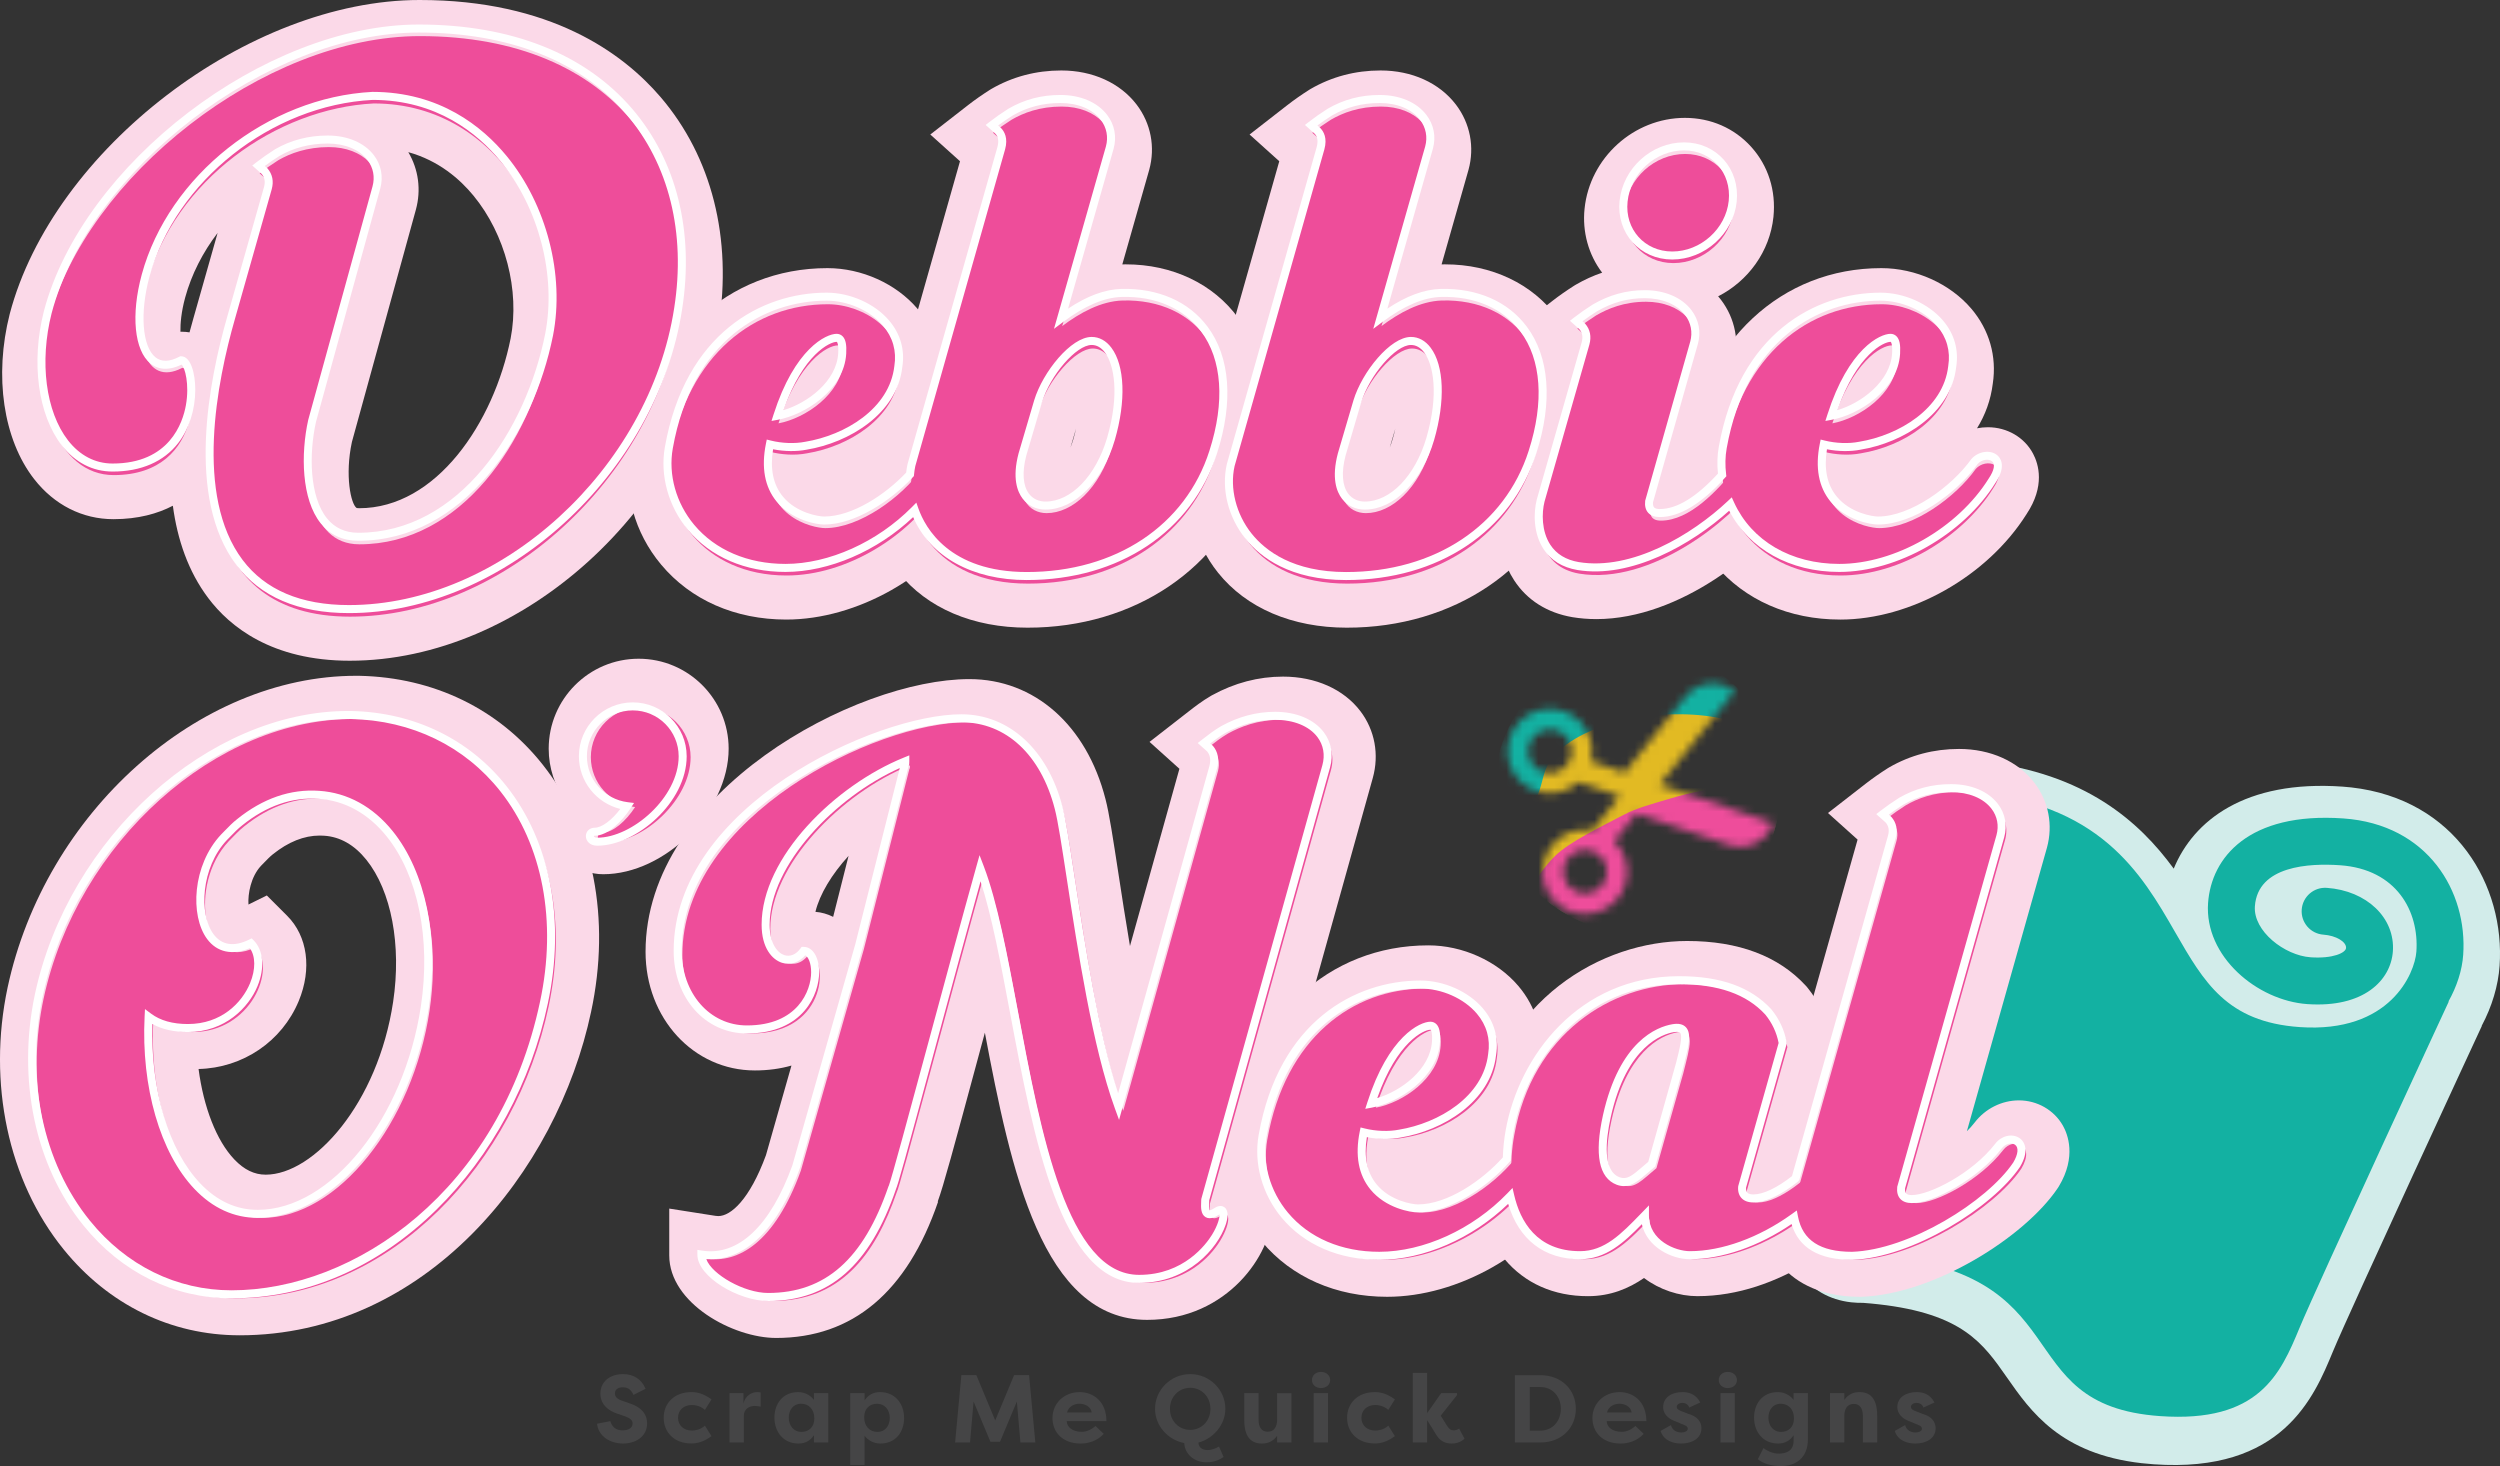 <?xml version="1.0" encoding="UTF-8"?> <svg xmlns="http://www.w3.org/2000/svg" xmlns:xlink="http://www.w3.org/1999/xlink" id="Layer_1" viewBox="0 0 311.807 182.85"><rect x="0" y="0" width="311.807" height="182.85" fill="#333333" stroke="none"/><defs><style>.cls-1,.cls-2{fill:none;}.cls-3{clip-path:url(#clippath);}.cls-4{mask:url(#mask);}.cls-5{fill:#ee4d9a;}.cls-6{fill:#fbd9e8;}.cls-7{fill:#fff;}.cls-8{fill:#d2ecea;}.cls-9{fill:#13b1a2;}.cls-10{fill:#454546;}.cls-2{stroke:#fff;stroke-miterlimit:10;}.cls-11{fill:#e2ba23;}.cls-11,.cls-12{fill-rule:evenodd;}.cls-12{fill:#ee4d9b;}</style><mask id="mask" x="186.377" y="80.709" width="40.671" height="47.359" maskUnits="userSpaceOnUse"><path class="cls-7" d="m216.357,86.215c-1.852-1.487-4.596-1.222-6.084.63l-7.649,9.525-4.206-1.429c.647-2.625-.811-5.353-3.418-6.238-2.753-.935-5.742.538-6.678,3.291-.935,2.753.538,5.743,3.291,6.678,1.889.642,3.89.149,5.262-1.113l5.151,1.75-3.406,4.241c-1.834-.328-3.787.33-5.037,1.886-1.821,2.268-1.458,5.581.808,7.401,2.267,1.821,5.581,1.458,7.401-.808,1.724-2.147,1.49-5.231-.465-7.098l2.781-3.464,11.565,3.929c2.249.764,4.707-.486,5.471-2.735l-14.138-4.802,9.35-11.643Zm-22.273,10.1c-1.447.421-2.962-.41-3.383-1.857-.421-1.447.41-2.962,1.857-3.383,1.447-.422,2.962.41,3.383,1.857.421,1.447-.41,2.962-1.857,3.383Zm4.374,15.023c-1.447.421-2.962-.41-3.383-1.857s.41-2.962,1.857-3.383c1.447-.422,2.962.41,3.383,1.857s-.41,2.962-1.857,3.383Z"></path></mask><clipPath id="clippath"><circle class="cls-1" cx="204.204" cy="98.535" r="17.824" transform="translate(13.279 220.831) rotate(-58.4)"></circle></clipPath></defs><g><path class="cls-8" d="m267.132,182.495c-10.159-1.15-13.861-6.454-16.836-10.716-2.967-4.249-5.528-7.919-15.979-9.102-.624-.071-1.276-.132-1.951-.182-.371.009-.884,0-1.48-.067h0c-2.735-.31-4.982-1.607-6.325-3.652-1.003-1.528-1.947-4.178-.743-8.125.505-1.674,8.094-30.661,13.071-49.735l1.049-4.021,1.219.087c1.558-1.495,3.706-2.339,5.992-2.178.736.052,1.449.117,2.147.196,12.761,1.444,19.515,7.449,23.818,13.341,2.446-5.966,8.854-11.089,21.065-10.23.364.025.721.058,1.074.098,13.072,1.48,19.203,12.32,18.503,22.264-.173,2.478-.944,5.053-2.235,7.481l.019.012c-.165.356-16.533,35.667-18.565,40.585-2.349,5.688-6.281,15.21-22.35,14.079-.515-.036-1.008-.082-1.489-.136Z"></path><path class="cls-8" d="m232.438,157.487c27.144,1.909,17.07,18.788,36.535,20.156,12.318.866,15.001-5.248,17.378-11.001,2.097-5.072,18.65-40.778,18.65-40.778,0,0-.045.056-.112.133,1.112-1.961,1.746-4.006,1.877-5.874.555-7.898-4.398-16.283-14.94-17.024-11.839-.833-16.482,4.903-16.88,10.549-.47,6.683,6.145,12.169,12.373,12.607,7.022.494,10.421-2.952,10.677-6.584.293-4.161-3.253-7.564-8.246-7.915-1.612-.113-3.011,1.1-3.125,2.714s1.103,3.012,2.714,3.125c1.556.109,2.872.886,2.817,1.665-.042.596-1.641,1.352-4.427,1.156-3.241-.228-7.161-3.265-6.944-6.357.357-5.08,6.813-5.389,10.63-5.121,7.06.496,9.864,5.767,9.512,10.774-.19,2.695-3.273,10.204-14.569,9.409-9.071-.638-11.919-5.583-15.522-11.842-4.183-7.269-9.389-16.317-26.04-17.488-1.498-.105-2.763.95-3.035,2.389l-.035-.002s-12.435,47.656-13.126,49.931c-1.793,5.88,3.838,5.378,3.838,5.378Z"></path></g><path class="cls-9" d="m232.888,156.466c27.144,1.909,17.07,18.788,36.535,20.156,12.318.866,15.001-5.248,17.378-11.001,2.097-5.072,18.65-40.778,18.65-40.778,0,0-.045.056-.112.133,1.112-1.961,1.746-4.006,1.877-5.874.555-7.898-4.398-16.283-14.94-17.024-11.839-.833-16.482,4.903-16.88,10.549-.47,6.683,6.145,12.169,12.373,12.607,7.022.494,10.421-2.952,10.677-6.584.293-4.161-3.253-7.564-8.246-7.915-1.612-.113-3.011,1.1-3.125,2.714s1.103,3.012,2.714,3.125c1.556.109,2.872.886,2.817,1.665-.042.596-1.641,1.352-4.427,1.156-3.241-.228-7.161-3.265-6.944-6.357.357-5.08,6.813-5.389,10.63-5.121,7.06.496,9.864,5.767,9.512,10.774-.19,2.695-3.273,10.204-14.569,9.409-9.071-.638-11.919-5.583-15.522-11.842-4.183-7.269-9.389-16.317-26.04-17.488-1.498-.105-2.763.95-3.035,2.389l-.035-.002s-12.435,47.656-13.126,49.931c-1.793,5.88,3.838,5.378,3.838,5.378Z"></path><g class="cls-4"><g class="cls-3"><circle class="cls-9" cx="204.204" cy="98.535" r="17.824" transform="translate(13.279 220.831) rotate(-58.4)"></circle><path class="cls-11" d="m215.943,89.943c1.574.976,1.32,2.585-.085,2.997,5.225,2.241,11.156,4.85,11.191,9.987.008,1.221-.322,2.604-1.543,3.73-2.659,2.451-6.011,3.526-9.364,3.61-1.786.045-3.992-.229-5.537.596-6.234,3.33-10.65,14.012-19.746,5.341-4.19-3.994-6.207-8.929-1.974-13.77.955-1.071,1.91-2.143,2.864-3.214.755-1.577.592-3.346,2.19-5.083,4.41-4.791,15.585-6.147,22.004-4.195Z"></path><path class="cls-12" d="m190.079,121.015c-.639-2.088-1.352-4.213-1.2-5.947.136-1.546.921-2.82,1.765-4.024,1.016-1.449,1.977-2.988,3.303-4.282,1.894-1.849,6.043-3.798,8.651-5.178,1.479-.783,3.47-1.315,5.381-1.889,6.542-1.967,9.306-1.766,13.499.69,1.527.895,3.153,1.632,4.128,3.473.775,1.464,1.048,3.498,1.041,4.808-.029,5.625-3.132,9.431-8.632,12.328-2.444,1.287-5.448,1.848-8.312,3.007-1.121.71-2.242,1.42-3.362,2.13-1.957,1.075-5.938,2.055-7.757,1.925-4.433-.318-6.111-3.152-8.505-7.041Z"></path></g></g><g><path class="cls-10" d="m76.117,177.249c.216.744.744,1.151,1.523,1.151.66,0,1.259-.24,1.259-.863,0-.324-.18-.624-.972-.9l-.911-.312c-1.859-.636-2.135-1.799-2.135-2.495,0-1.511,1.188-2.447,2.831-2.447,1.295,0,2.303.624,2.807,1.835l-1.511.756c-.36-.852-.947-.948-1.295-.948-.576,0-1.02.228-1.02.78,0,.216.06.611.9.899l.887.312c1.883.588,2.219,1.715,2.231,2.483,0,1.763-1.535,2.542-3.01,2.542-1.607,0-3.07-.912-3.238-2.471l1.655-.324Z"></path><path class="cls-10" d="m86.22,173.626c.636,0,1.463.132,2.519.912l-.816,1.307c-.6-.54-1.307-.611-1.619-.611-1.043,0-1.739.66-1.739,1.595s.695,1.595,1.739,1.595c.312,0,1.02-.072,1.619-.611l.816,1.307c-1.056.779-1.883.912-2.519.912-2.111,0-3.442-1.379-3.442-3.203s1.331-3.202,3.442-3.202Z"></path><path class="cls-10" d="m92.725,175.102c.204-1.115,1.151-1.475,1.691-1.475.204,0,.264.012.456.048v1.763c-.252-.06-.576-.084-.755-.084-.672,0-1.343.396-1.343,1.211v3.346h-1.787v-6.153h1.739v1.343Z"></path><path class="cls-10" d="m103.306,173.758v6.153h-1.787v-.899c-.443.636-1.031,1.031-1.931,1.031-1.871,0-2.999-1.439-2.999-3.238,0-1.727,1.043-3.178,2.962-3.178.828,0,1.547.408,1.967.972v-.84h1.787Zm-3.346,4.833c.875,0,1.607-.563,1.607-1.679,0-1.139-.684-1.835-1.655-1.835-.983,0-1.535.792-1.535,1.739,0,.983.6,1.775,1.583,1.775Z"></path><path class="cls-10" d="m106.045,182.718v-8.959h1.787v.9c.444-.636,1.031-1.032,1.931-1.032,1.871,0,2.999,1.439,2.999,3.238,0,1.727-1.043,3.178-2.962,3.178-.828,0-1.547-.408-1.967-.971v3.646h-1.787Zm3.346-7.64c-.875,0-1.607.564-1.607,1.679,0,1.14.684,1.835,1.655,1.835.983,0,1.535-.792,1.535-1.739,0-.984-.6-1.775-1.583-1.775Z"></path><path class="cls-10" d="m123.527,179.815l-2.099-5.014-.444,5.109h-1.859l.78-8.396h1.871l2.351,5.649,2.351-5.649h1.871l.779,8.396h-1.859l-.444-5.109-2.099,5.014h-1.199Z"></path><path class="cls-10" d="m137.662,178.832c-.875.959-2.039,1.211-2.867,1.211-2.279,0-3.526-1.427-3.526-3.178,0-1.811,1.415-3.238,3.394-3.238,1.703,0,3.334,1.175,3.334,3.622h-4.954c.036.768.744,1.332,1.883,1.332.635,0,1.271-.324,1.703-.732l1.032.983Zm-4.582-2.663h3.083c-.12-.792-.924-1.091-1.523-1.091-.576,0-1.343.264-1.559,1.091Z"></path><path class="cls-10" d="m152.612,181.722c-.443.3-1.139.66-2.111.66-1.631,0-2.746-1.091-2.794-2.399-2.027-.384-3.646-2.146-3.646-4.27,0-2.387,1.979-4.33,4.39-4.33s4.378,1.943,4.378,4.33c0,2.003-1.511,3.718-3.358,4.21.024.635.504.935,1.175.935.36,0,.983-.18,1.391-.443l.576,1.307Zm-4.162-3.382c1.379,0,2.519-1.091,2.519-2.626s-1.139-2.626-2.519-2.626c-1.391,0-2.53,1.091-2.53,2.626s1.139,2.626,2.53,2.626Z"></path><path class="cls-10" d="m161.074,179.911h-1.787v-.839c-.516.719-1.164.971-1.907.971-1.727,0-2.195-1.379-2.195-2.938v-3.346h1.787v3.311c0,.852.312,1.499,1.14,1.499s1.175-.66,1.175-1.511v-3.298h1.787v6.153Z"></path><path class="cls-10" d="m164.761,171.108c.636,0,1.139.42,1.139,1.02,0,.587-.503.996-1.139.996-.648,0-1.127-.408-1.127-.996,0-.6.479-1.02,1.127-1.02Zm-.912,8.803v-6.153h1.787v6.153h-1.787Z"></path><path class="cls-10" d="m171.455,173.626c.636,0,1.463.132,2.519.912l-.816,1.307c-.6-.54-1.307-.611-1.619-.611-1.043,0-1.739.66-1.739,1.595s.695,1.595,1.739,1.595c.312,0,1.02-.072,1.619-.611l.816,1.307c-1.056.779-1.883.912-2.519.912-2.111,0-3.442-1.379-3.442-3.203s1.331-3.202,3.442-3.202Z"></path><path class="cls-10" d="m179.747,173.758h1.979v.24l-2.039,2.566.803,1.283c.276.42.492.552.84.552.132,0,.443-.06.66-.216l.671,1.259c-.552.492-1.127.6-1.607.6-.696,0-1.332-.228-1.823-.936l-1.235-1.991v2.794h-1.787v-8.671h1.787v5.013l1.751-2.495Z"></path><path class="cls-10" d="m192.082,179.911h-3.142v-8.396h3.142c2.747,0,4.461,1.883,4.461,4.198s-1.715,4.198-4.461,4.198Zm0-6.92h-1.283v5.445h1.283c1.595,0,2.591-1.224,2.591-2.723s-.996-2.723-2.591-2.723Z"></path><path class="cls-10" d="m205.005,178.832c-.875.959-2.039,1.211-2.867,1.211-2.279,0-3.526-1.427-3.526-3.178,0-1.811,1.415-3.238,3.394-3.238,1.703,0,3.334,1.175,3.334,3.622h-4.954c.036.768.744,1.332,1.883,1.332.635,0,1.271-.324,1.703-.732l1.032.983Zm-4.582-2.663h3.083c-.12-.792-.924-1.091-1.523-1.091-.576,0-1.343.264-1.559,1.091Z"></path><path class="cls-10" d="m208.404,177.74c.18.708.804.924,1.295.924.396,0,.804-.156.804-.468,0-.204-.12-.348-.456-.468l-1.079-.456c-1.463-.516-1.535-1.487-1.535-1.763,0-1.235,1.091-1.883,2.411-1.883.708,0,1.643.192,2.219,1.295l-1.379.636c-.156-.492-.6-.588-.875-.588-.336,0-.684.192-.684.504,0,.264.264.408.576.528l.923.36c1.451.419,1.583,1.367,1.583,1.775,0,1.259-1.164,1.907-2.519,1.907-.911,0-2.159-.288-2.578-1.571l1.295-.731Z"></path><path class="cls-10" d="m215.496,171.108c.636,0,1.139.42,1.139,1.02,0,.587-.503.996-1.139.996-.648,0-1.127-.408-1.127-.996,0-.6.479-1.02,1.127-1.02Zm-.912,8.803v-6.153h1.787v6.153h-1.787Z"></path><path class="cls-10" d="m225.489,179.479c0,2.422-1.583,3.37-3.334,3.37-1.367,0-2.291-.348-2.915-.852l.708-1.391c.36.312,1.164.695,1.847.695.923,0,1.907-.276,1.907-1.619v-.671c-.443.636-1.031,1.031-1.931,1.031-1.871,0-2.999-1.439-2.999-3.238,0-1.727,1.043-3.178,2.962-3.178.828,0,1.547.408,1.967.972v-.84h1.787v5.721Zm-3.346-.888c.875,0,1.607-.563,1.607-1.679,0-1.139-.684-1.835-1.655-1.835-.983,0-1.535.792-1.535,1.739,0,.983.6,1.775,1.583,1.775Z"></path><path class="cls-10" d="m228.241,173.758h1.787v.84c.516-.72,1.163-.972,1.907-.972,1.727,0,2.195,1.379,2.195,2.938v3.346h-1.787v-3.31c0-.852-.312-1.5-1.139-1.5s-1.175.66-1.175,1.511v3.298h-1.787v-6.153Z"></path><path class="cls-10" d="m237.612,177.74c.18.708.804.924,1.295.924.396,0,.804-.156.804-.468,0-.204-.12-.348-.456-.468l-1.079-.456c-1.463-.516-1.535-1.487-1.535-1.763,0-1.235,1.091-1.883,2.411-1.883.708,0,1.643.192,2.219,1.295l-1.379.636c-.156-.492-.6-.588-.875-.588-.336,0-.684.192-.684.504,0,.264.264.408.576.528l.923.36c1.451.419,1.583,1.367,1.583,1.775,0,1.259-1.164,1.907-2.519,1.907-.911,0-2.159-.288-2.579-1.571l1.295-.731Z"></path></g><g><path class="cls-6" d="m43.624,82.408c-9.722,0-14.964-4.249-17.649-7.813-2.499-3.317-3.85-7.292-4.417-11.518-1.894.987-4.322,1.676-7.41,1.676-3.87,0-7.385-1.78-9.898-5.011C.406,54.801-.758,46.913,1.213,39.156,6.611,18.644,30.972,0,52.334,0c16.282,0,25.335,6.588,30.062,12.114,6.383,7.461,8.951,17.612,7.231,28.581-3.464,22.603-24.532,41.713-46.004,41.713Zm.849-19.056s.092.034.318.034c9.625,0,16.791-10.655,18.896-21.179,1.166-5.974-.656-12.977-4.644-17.818-1.675-2.034-4.312-4.357-8.118-5.413,1.275,2.151,1.621,4.713.942,7.182l-7.976,28.962c-.899,4.173-.131,7.745.582,8.232h0Zm-21.77-21.977c.307,0,.62.026.933.08.158-.593.319-1.176.483-1.748l3.024-10.661c-1.854,2.434-3.258,5.165-4.049,8.067-.48,1.763-.611,3.225-.59,4.262h.199Z"></path><path class="cls-6" d="m84.688,39.92c-3.111,20.299-22.01,37.487-41.064,37.487-19.21,0-19.677-18.977-14.699-36.321l4.588-16.177c.233-.855.078-1.556-.389-2.1l-.778-.7c.7-.544,1.478-1.089,2.333-1.633,1.478-.855,3.578-1.633,6.299-1.633,4.355,0,6.922,2.877,6.066,5.988l-8.011,29.088c-1.244,5.6-.777,14.466,5.755,14.466,12.677,0,21.31-12.755,23.799-25.199,2.489-12.755-5.833-29.788-22.01-29.788-12.133.622-24.81,9.566-28.31,22.399-1.866,6.844-.311,13.066,4.433,10.577,1.944,0,3.189,13.377-8.555,13.377-7,0-10.577-9.566-8.088-19.366C10.725,22.655,32.813,5,52.334,5c24.499,0,35.232,16.566,32.354,34.92Z"></path><path class="cls-6" d="m98.069,77.274c-6.371,0-11.915-2.433-15.608-6.851-3.338-3.991-4.743-9.11-3.856-14.044,2.478-13.93,12.134-22.937,24.598-22.937,4.265,0,8.563,1.937,11.217,5.054,2.245,2.637,3.195,5.947,2.682,9.333-.252,2.076-.951,3.941-1.967,5.587.443-.087.897-.131,1.356-.131,2.394,0,4.551,1.26,5.628,3.287.7,1.316,1.52,4.037-.797,7.529-4.875,7.759-14.423,13.172-23.253,13.172Z"></path><path class="cls-6" d="m117.124,61.386c-3.733,5.988-11.588,10.888-19.055,10.888-10.422,0-15.788-8.088-14.543-15.01,2.255-12.677,10.655-18.821,19.677-18.821,4.511,0,9.799,3.422,8.944,8.71-.622,5.522-6.3,9.022-11.511,9.877-1.555.311-3.266.155-4.511-.156-1.633,8.089,5.289,9.489,6.767,9.489,4.277,0,9.566-3.889,12.055-7.389,1.245-1.4,4.278-.7,2.178,2.411Zm-20.065-8.089c3.344-.622,7.855-3.655,8.088-7.777.078-1.322-.156-1.944-.7-1.944-1.244,0-4.9,1.944-7.388,9.722Z"></path><path class="cls-6" d="m128.169,78.286c-6.829,0-12.539-2.437-16.077-6.861-2.998-3.749-4.19-8.639-3.189-13.082l.03-.133,10.8-38.101-3.703-3.333,4.713-3.667c.819-.638,1.734-1.279,2.719-1.905l.179-.109c2.643-1.53,5.579-2.306,8.728-2.306,3.909,0,7.333,1.552,9.396,4.259,1.777,2.332,2.349,5.296,1.569,8.132l-3.357,11.795c.152-.003.296-.004.44-.004,5.811,0,10.917,2.431,14.007,6.669,3.621,4.965,4.246,11.96,1.761,19.697-3.671,11.507-14.669,18.948-28.016,18.948Zm5.343-22.462c.127-.327.248-.679.36-1.059.134-.46.245-.897.337-1.311l-.697,2.37Z"></path><path class="cls-6" d="m151.424,57.809c-2.878,9.021-11.433,15.477-23.255,15.477-11.744,0-15.632-8.322-14.388-13.844l11.2-39.509c.233-.855.156-1.633-.389-2.178l-.778-.7c.7-.544,1.478-1.089,2.333-1.633,1.478-.855,3.5-1.633,6.222-1.633,4.433,0,7,2.955,6.144,6.066l-6.066,21.31c2.178-1.633,4.822-3.111,7.544-3.188,9.1-.233,15.555,7,11.433,19.833Zm-15.166-13.844c-2.178,0-5.6,3.966-6.688,7.544l-1.945,6.611c-1.167,4.433.7,6.377,2.878,6.377,3.188,0,6.611-3.033,8.166-8.322,2.1-7.233.389-12.21-2.411-12.21Z"></path><path class="cls-6" d="m167.991,78.286c-6.829,0-12.539-2.437-16.077-6.861-2.998-3.749-4.19-8.639-3.189-13.082l.03-.133,10.8-38.101-3.703-3.333,4.713-3.667c.819-.638,1.734-1.279,2.719-1.905l.179-.109c2.643-1.53,5.579-2.306,8.728-2.306,3.909,0,7.333,1.552,9.396,4.259,1.777,2.332,2.349,5.296,1.569,8.132l-3.357,11.795c.152-.003.296-.004.439-.004,5.812,0,10.916,2.431,14.007,6.669,3.62,4.965,4.246,11.96,1.762,19.697-3.671,11.507-14.669,18.948-28.016,18.948Zm5.343-22.462c.127-.327.248-.679.36-1.059.134-.46.245-.897.337-1.311l-.697,2.37Z"></path><path class="cls-6" d="m191.246,57.809c-2.878,9.021-11.433,15.477-23.255,15.477-11.744,0-15.632-8.322-14.388-13.844l11.2-39.509c.233-.855.156-1.633-.389-2.178l-.778-.7c.7-.544,1.478-1.089,2.333-1.633,1.478-.855,3.5-1.633,6.222-1.633,4.433,0,7,2.955,6.144,6.066l-6.066,21.31c2.178-1.633,4.822-3.111,7.544-3.188,9.099-.233,15.554,7,11.433,19.833Zm-15.166-13.844c-2.178,0-5.6,3.966-6.688,7.544l-1.945,6.611c-1.167,4.433.7,6.377,2.878,6.377,3.188,0,6.611-3.033,8.166-8.322,2.1-7.233.389-12.21-2.411-12.21Z"></path><path class="cls-6" d="m199.089,77.215c-1.011,0-2.013-.081-2.979-.241-3.152-.542-5.651-2.127-7.258-4.591-2.598-3.984-1.762-8.447-1.443-9.72l5.183-18.149-3.688-3.315,4.719-3.669c.819-.637,1.733-1.277,2.719-1.904l.18-.109c1.085-.628,2.183-1.13,3.304-1.508-1.7-2.231-2.496-5.092-2.194-7.981.646-6.347,6.146-11.327,12.517-11.327,3.225,0,6.158,1.282,8.261,3.609,2.127,2.356,3.114,5.46,2.78,8.743-.451,4.332-3.178,8.016-6.897,9.904.122.142.239.287.353.436,1.777,2.332,2.349,5.296,1.569,8.133l-2.576,9.086c1.253-1.012,2.819-1.577,4.441-1.577,2.337,0,4.395,1.171,5.505,3.133.721,1.272,1.612,3.937-.516,7.482l-.114.182c-3.082,4.667-13.244,13.384-23.861,13.385h-.002Z"></path><path class="cls-6" d="m218.779,61.075c-2.722,4.122-12.91,12.444-21.854,10.966-4.978-.855-5.288-5.677-4.666-8.166l5.6-19.599c.233-.855.078-1.556-.389-2.1l-.778-.7c.7-.544,1.479-1.089,2.334-1.633,1.478-.855,3.499-1.711,6.222-1.711,4.433,0,6.999,2.955,6.144,6.066l-5.6,19.755c-.077.7.078,1.478,1.322,1.478,3.578,0,7.078-3.733,9.411-6.688,1.244-1.4,4.122-.778,2.255,2.333Zm-16.177-34.531c.389-3.811,3.733-6.844,7.544-6.844,3.733,0,6.455,3.033,6.066,6.844-.389,3.733-3.733,6.766-7.544,6.766-3.733,0-6.455-3.033-6.066-6.766Z"></path><path class="cls-6" d="m229.514,77.274c-6.371,0-11.914-2.433-15.608-6.85-3.338-3.992-4.743-9.11-3.856-14.045,2.479-13.93,12.135-22.937,24.598-22.937,4.266,0,8.564,1.937,11.218,5.055,2.245,2.637,3.194,5.947,2.682,9.333-.252,2.076-.951,3.941-1.968,5.587.444-.086.898-.131,1.357-.131,2.394,0,4.55,1.259,5.628,3.287.699,1.316,1.52,4.038-.797,7.53-4.875,7.759-14.424,13.172-23.253,13.172Z"></path><path class="cls-6" d="m248.569,61.386c-3.733,5.988-11.589,10.888-19.055,10.888-10.422,0-15.788-8.088-14.544-15.01,2.256-12.677,10.655-18.821,19.677-18.821,4.511,0,9.8,3.422,8.944,8.71-.623,5.522-6.3,9.022-11.511,9.877-1.556.311-3.267.155-4.511-.156-1.634,8.089,5.288,9.489,6.766,9.489,4.278,0,9.566-3.889,12.056-7.389,1.244-1.4,4.277-.7,2.178,2.411Zm-20.066-8.089c3.345-.622,7.855-3.655,8.089-7.777.078-1.322-.155-1.944-.7-1.944-1.244,0-4.899,1.944-7.389,9.722Z"></path><path class="cls-5" d="m84.723,39.424c-3.111,20.299-22.01,37.487-41.064,37.487-19.21,0-19.677-18.978-14.699-36.321l4.588-16.177c.233-.855.078-1.556-.389-2.1l-.778-.7c.7-.544,1.478-1.089,2.333-1.633,1.478-.855,3.578-1.634,6.299-1.634,4.355,0,6.922,2.878,6.066,5.988l-8.011,29.088c-1.244,5.6-.777,14.466,5.755,14.466,12.677,0,21.31-12.755,23.799-25.198,2.489-12.755-5.833-29.788-22.01-29.788-12.133.622-24.81,9.566-28.31,22.399-1.866,6.844-.311,13.065,4.433,10.577,1.944,0,3.189,13.377-8.555,13.377-7,0-10.577-9.566-8.088-19.365C10.76,22.159,32.848,4.503,52.369,4.503c24.499,0,35.232,16.566,32.354,34.921Z"></path><path class="cls-5" d="m117.158,60.89c-3.733,5.988-11.588,10.888-19.055,10.888-10.422,0-15.788-8.088-14.543-15.01,2.255-12.678,10.655-18.821,19.677-18.821,4.511,0,9.799,3.422,8.944,8.71-.622,5.522-6.3,9.022-11.511,9.878-1.555.311-3.266.155-4.511-.156-1.633,8.089,5.289,9.489,6.767,9.489,4.277,0,9.566-3.889,12.055-7.389,1.245-1.4,4.278-.7,2.178,2.411Zm-20.065-8.089c3.344-.622,7.855-3.655,8.088-7.777.078-1.322-.156-1.944-.7-1.944-1.244,0-4.9,1.944-7.388,9.722Z"></path><path class="cls-5" d="m151.459,57.312c-2.878,9.021-11.433,15.478-23.255,15.478-11.744,0-15.632-8.322-14.388-13.844l11.2-39.51c.233-.855.156-1.633-.389-2.178l-.778-.7c.7-.544,1.478-1.089,2.333-1.633,1.478-.855,3.5-1.633,6.222-1.633,4.433,0,7,2.955,6.144,6.065l-6.066,21.311c2.178-1.633,4.822-3.111,7.544-3.188,9.1-.233,15.555,6.999,11.433,19.832Zm-15.166-13.844c-2.178,0-5.6,3.967-6.688,7.544l-1.945,6.611c-1.167,4.433.7,6.377,2.878,6.377,3.188,0,6.611-3.033,8.166-8.321,2.1-7.233.389-12.211-2.411-12.211Z"></path><path class="cls-5" d="m191.281,57.312c-2.878,9.021-11.434,15.478-23.255,15.478-11.744,0-15.632-8.322-14.388-13.844l11.2-39.51c.233-.855.156-1.633-.389-2.178l-.778-.7c.7-.544,1.478-1.089,2.333-1.633,1.478-.855,3.5-1.633,6.222-1.633,4.433,0,7,2.955,6.144,6.065l-6.066,21.311c2.178-1.633,4.822-3.111,7.544-3.188,9.1-.233,15.555,6.999,11.434,19.832Zm-15.167-13.844c-2.178,0-5.6,3.967-6.688,7.544l-1.945,6.611c-1.167,4.433.7,6.377,2.878,6.377,3.188,0,6.611-3.033,8.166-8.321,2.1-7.233.389-12.211-2.411-12.211Z"></path><path class="cls-5" d="m218.815,60.579c-2.722,4.122-12.91,12.444-21.854,10.966-4.978-.855-5.288-5.677-4.666-8.166l5.6-19.599c.233-.855.078-1.556-.389-2.101l-.778-.699c.7-.545,1.479-1.089,2.334-1.634,1.478-.855,3.499-1.711,6.222-1.711,4.433,0,6.999,2.955,6.144,6.066l-5.6,19.755c-.077.699.078,1.478,1.322,1.478,3.578,0,7.078-3.733,9.411-6.688,1.244-1.4,4.122-.778,2.255,2.333Zm-16.177-34.531c.389-3.812,3.733-6.845,7.544-6.845,3.733,0,6.455,3.033,6.066,6.845-.389,3.732-3.733,6.766-7.544,6.766-3.733,0-6.455-3.033-6.066-6.766Z"></path><path class="cls-5" d="m248.604,60.89c-3.733,5.988-11.589,10.888-19.055,10.888-10.422,0-15.788-8.088-14.544-15.01,2.256-12.678,10.655-18.821,19.677-18.821,4.511,0,9.8,3.422,8.944,8.71-.623,5.522-6.3,9.022-11.511,9.878-1.556.311-3.267.155-4.511-.156-1.634,8.089,5.288,9.489,6.766,9.489,4.278,0,9.566-3.889,12.056-7.389,1.244-1.4,4.277-.7,2.178,2.411Zm-20.066-8.089c3.345-.622,7.855-3.655,8.089-7.777.078-1.322-.155-1.944-.7-1.944-1.244,0-4.899,1.944-7.389,9.722Z"></path><path class="cls-7" d="m43.519,76.467c-6.316,0-11.045-2.026-14.055-6.021-6.303-8.366-3.41-22.974-1.125-30.937l4.588-16.175c.181-.664.087-1.201-.287-1.638l-1.177-1.053.472-.367c.712-.553,1.51-1.112,2.372-1.661,1.967-1.139,4.171-1.711,6.568-1.711,2.469,0,4.567.895,5.756,2.455.918,1.205,1.2,2.685.792,4.167l-8.011,29.088c-.891,4.014-.82,9.308,1.363,12.028.961,1.198,2.276,1.805,3.911,1.805,12.607,0,20.92-12.854,23.309-24.797,1.417-7.26-.775-15.724-5.583-21.562-2.867-3.48-7.958-7.628-15.937-7.628-12.604.647-24.579,10.118-27.828,22.03-1.228,4.504-.915,8.74.745,10.074.744.598,1.744.574,2.973-.071l.109-.057h.123c1.208,0,1.758,2.165,1.758,4.176,0,2.473-.775,4.894-2.125,6.642-1.8,2.329-4.631,3.56-8.188,3.56-2.486,0-4.681-1.132-6.346-3.273-2.964-3.811-3.838-10.372-2.227-16.715C10.308,20.438,33.032,3.059,52.23,3.059c11.532,0,20.745,3.645,26.643,10.54,5.514,6.446,7.718,15.31,6.205,24.958-3.149,20.548-22.181,37.91-41.559,37.91Zm-10.493-55.765l.328.295c.635.734.805,1.619.537,2.604l-4.59,16.181c-2.234,7.786-5.08,22.042.962,30.062,2.811,3.731,7.271,5.623,13.256,5.623,18.913,0,37.491-16.973,40.57-37.063,1.467-9.357-.656-17.935-5.977-24.155-5.702-6.666-14.652-10.189-25.883-10.189C33.428,4.059,11.174,21.076,6.438,39.074c-1.537,6.051-.733,12.274,2.048,15.851,1.469,1.889,3.391,2.888,5.557,2.888,7.092,0,8.757-5.093,9.144-7.282.462-2.614-.131-4.722-.542-5.059-1.906.93-3.158.45-3.879-.129-2.019-1.622-2.454-6.089-1.083-11.116,3.357-12.311,15.725-22.098,28.767-22.767h.001c8.393,0,13.729,4.346,16.732,7.992,4.99,6.059,7.264,14.848,5.792,22.391-2.466,12.333-11.119,25.603-24.29,25.603-1.953,0-3.531-.733-4.69-2.179-2.39-2.979-2.502-8.624-1.553-12.896l8.017-29.112c.323-1.174.101-2.344-.624-3.295-.998-1.31-2.806-2.061-4.961-2.061-2.219,0-4.254.527-6.049,1.566-.634.403-1.24.819-1.8,1.233Z"></path><path class="cls-7" d="m128.065,72.345c-6.821,0-12.055-2.919-14.173-7.852-4.46,4.234-10.497,6.84-15.927,6.84-5.015,0-9.332-1.86-12.156-5.237-2.444-2.922-3.521-6.796-2.879-10.361,2.523-14.18,12.073-19.233,20.169-19.233,2.938,0,5.996,1.362,7.791,3.471,1.422,1.671,1.992,3.684,1.646,5.819-.656,5.826-6.641,9.424-11.923,10.291-1.249.251-2.784.23-4.193-.048-.396,2.438.012,4.417,1.214,5.886,1.7,2.077,4.498,2.502,5.154,2.502,3.509,0,7.64-2.731,10.232-5.478.04-.379.096-.726.17-1.054l11.207-39.536c.202-.742.115-1.312-.261-1.688l-1.203-1.082.471-.367c.708-.551,1.506-1.11,2.372-1.661,1.994-1.155,4.111-1.711,6.491-1.711,2.492,0,4.612.906,5.817,2.487.932,1.223,1.22,2.719.809,4.212l-5.679,19.949c2.395-1.594,4.584-2.4,6.66-2.46,4.567-.099,8.368,1.553,10.726,4.701,2.829,3.777,3.253,9.383,1.197,15.785-3.114,9.76-12.207,15.824-23.731,15.824Zm-13.778-9.655l.266.75c.844,2.377,3.85,7.905,13.512,7.905,11.073,0,19.802-5.797,22.778-15.129,1.955-6.086,1.583-11.37-1.045-14.88-2.158-2.882-5.688-4.422-9.898-4.3-2.164.062-4.605,1.101-7.257,3.088l-1.187.89,6.473-22.737c.325-1.181.097-2.367-.642-3.336-1.014-1.33-2.844-2.093-5.021-2.093-2.199,0-4.152.512-5.972,1.565-.635.405-1.241.82-1.8,1.233l.329.296c.465.464.917,1.288.537,2.681l-11.201,39.514c-.068.308-.123.667-.16,1.071l-.016.169-.116.125c-2.732,2.947-7.217,5.92-11.08,5.92-.929,0-4.012-.527-5.928-2.869-1.483-1.812-1.93-4.241-1.329-7.219l.104-.513.508.127c1.405.351,3.009.407,4.292.15,4.939-.811,10.511-4.11,11.112-9.443.301-1.861-.191-3.594-1.417-5.035-1.613-1.895-4.372-3.12-7.029-3.12-7.691,0-16.77,4.836-19.185,18.409-.589,3.278.406,6.846,2.662,9.544,2.631,3.146,6.676,4.879,11.389,4.879,5.398,0,11.438-2.712,15.761-7.078l.561-.565Zm16.112.866c-1.162,0-2.171-.479-2.843-1.351-.683-.885-1.326-2.584-.519-5.654l.004-.014,1.945-6.611c1.083-3.56,4.603-7.903,7.168-7.903.95,0,1.801.465,2.461,1.345,1.677,2.233,1.841,6.642.429,11.505-1.527,5.194-5.001,8.682-8.646,8.682Zm-2.396-6.743c-.548,2.085-.425,3.783.345,4.782.478.62,1.206.961,2.051.961,3.197,0,6.286-3.2,7.687-7.963,1.586-5.464.847-9.139-.27-10.625-.471-.627-1.03-.945-1.662-.945-1.917,0-5.167,3.763-6.21,7.189l-1.941,6.6Zm-31.779-4.312l.255-.797c2.643-8.26,6.573-10.069,7.864-10.069.302,0,.568.113.77.327.362.384.495,1.046.43,2.147-.26,4.591-5.223,7.631-8.496,8.24l-.822.153Zm8.119-9.866c-.795,0-4.156,1.474-6.627,8.522,2.976-.884,6.628-3.572,6.828-7.106.065-1.106-.122-1.363-.159-1.403l-.042-.013Z"></path><path class="cls-7" d="m167.887,72.345c-6.964,0-10.675-2.812-12.562-5.171-2.152-2.69-3.017-6.161-2.313-9.282l11.206-39.536c.203-.743.115-1.312-.261-1.688l-1.202-1.082.471-.367c.706-.549,1.503-1.108,2.372-1.661,1.994-1.155,4.111-1.711,6.49-1.711,2.493,0,4.613.906,5.817,2.487.932,1.223,1.22,2.719.809,4.212l-5.679,19.949c2.395-1.594,4.584-2.4,6.66-2.46,4.567-.099,8.368,1.553,10.726,4.701,2.829,3.777,3.254,9.382,1.197,15.785-3.114,9.76-12.207,15.824-23.731,15.824Zm-3.571-56.698l.328.296c.465.463.917,1.287.537,2.681l-11.201,39.514c-.621,2.759.191,5.993,2.125,8.412,1.75,2.188,5.214,4.796,11.781,4.796,11.073,0,19.802-5.797,22.778-15.129,1.955-6.086,1.584-11.371-1.045-14.881-2.159-2.881-5.688-4.421-9.898-4.3-2.164.062-4.605,1.101-7.257,3.088l-1.187.89,6.473-22.737c.325-1.181.097-2.367-.642-3.336-1.014-1.33-2.844-2.093-5.022-2.093-2.199,0-4.152.512-5.971,1.565-.637.406-1.243.821-1.8,1.233Zm5.905,47.91c-1.162,0-2.172-.479-2.843-1.351-.682-.885-1.326-2.584-.518-5.654l.004-.014,1.944-6.611c1.083-3.56,4.603-7.903,7.168-7.903.95,0,1.801.465,2.461,1.345,1.677,2.233,1.842,6.642.43,11.505-1.528,5.194-5.002,8.683-8.646,8.683Zm-2.396-6.743c-.548,2.085-.425,3.783.345,4.782.478.62,1.207.961,2.051.961,3.196,0,6.285-3.2,7.687-7.963,1.586-5.464.846-9.139-.27-10.625-.471-.627-1.03-.945-1.662-.945-1.917,0-5.167,3.763-6.21,7.189l-1.941,6.6Z"></path><path class="cls-7" d="m229.409,71.334c-6.169,0-11.251-2.842-13.74-7.638-4.664,4.205-12.215,8.506-18.93,7.397-1.885-.324-3.305-1.202-4.223-2.61-1.274-1.954-1.273-4.468-.848-6.17l5.603-19.613c.181-.667.087-1.204-.287-1.64l-1.176-1.053.471-.367c.711-.553,1.509-1.111,2.372-1.661,2.084-1.208,4.202-1.789,6.49-1.789,2.493,0,4.613.906,5.817,2.487.932,1.223,1.22,2.719.809,4.212l-5.601,19.758c-.022.263.019.504.138.638.15.168.465.204.703.204,2.135,0,4.577-1.488,7.261-4.423-.121-1.16-.086-2.279.104-3.332,2.522-14.18,12.072-19.233,20.169-19.233,2.938,0,5.996,1.363,7.792,3.472,1.422,1.671,1.992,3.683,1.646,5.819-.657,5.826-6.642,9.424-11.923,10.291-1.249.25-2.785.23-4.194-.048-.396,2.438.012,4.417,1.214,5.886,1.7,2.077,4.498,2.502,5.154,2.502,4.042,0,9.193-3.726,11.648-7.178.848-.959,2.318-1.177,3.176-.51.335.26,1.314,1.281-.177,3.49-4.009,6.43-12.201,11.108-19.47,11.108Zm-13.42-9.303l.29.634c2.196,4.802,7.104,7.668,13.13,7.668,6.947,0,14.783-4.48,18.631-10.653.688-1.02.835-1.82.403-2.156-.405-.315-1.271-.234-1.783.341-2.623,3.693-8.011,7.557-12.429,7.557-.929,0-4.012-.527-5.928-2.869-1.483-1.812-1.93-4.241-1.329-7.219l.104-.513.508.127c1.405.35,3.009.408,4.292.15,4.939-.811,10.51-4.11,11.112-9.443.301-1.861-.191-3.594-1.417-5.035-1.613-1.895-4.373-3.12-7.03-3.12-7.691,0-16.771,4.836-19.185,18.409-.185,1.024-.208,2.122-.069,3.264l.027.226-.152.169c-2.941,3.265-5.684,4.92-8.154,4.92-.643,0-1.13-.181-1.448-.537-.317-.355-.442-.858-.371-1.497l5.616-19.835c.325-1.181.097-2.367-.642-3.337-1.014-1.33-2.844-2.093-5.022-2.093-2.137,0-4.034.522-5.971,1.644-.634.404-1.24.819-1.8,1.233l.328.295c.635.734.805,1.619.537,2.604v.005s-5.601,19.599-5.601,19.599c-.353,1.413-.38,3.68.719,5.366.76,1.166,1.955,1.896,3.551,2.17,6.607,1.09,14.132-3.412,18.576-7.598l.507-.479Zm11.678-9.53l.255-.797c2.644-8.26,6.574-10.069,7.865-10.069.302,0,.568.113.77.327.362.384.494,1.046.429,2.147-.26,4.591-5.224,7.631-8.497,8.24l-.823.153Zm8.12-9.866c-.795,0-4.155,1.474-6.627,8.522,2.976-.884,6.628-3.572,6.828-7.106.065-1.106-.121-1.363-.159-1.403l-.042-.013Z"></path><path class="cls-2" d="m208.565,31.868c3.811,0,7.154-3.033,7.544-6.766.389-3.811-2.334-6.844-6.066-6.844-3.812,0-7.155,3.033-7.544,6.844-.39,3.733,2.333,6.766,6.066,6.766Z"></path></g><g><path class="cls-6" d="m29.869,166.541c-8.546,0-16.338-3.808-21.94-10.722-6.901-8.518-9.512-20.722-6.983-32.646,4.673-21.81,23.767-38.886,43.47-38.886l.453.003c9.251.208,17.347,4.15,22.84,11.104,6.305,7.981,8.497,19.207,6.014,30.798-4.25,20.046-20.68,40.351-43.854,40.351Zm-5.104-33.214c.624,4.75,2.224,8.93,4.461,11.282,1.215,1.278,2.494,1.899,3.91,1.899,5.99,0,13.993-8.855,15.898-21.562,1.059-7.054-.223-13.843-3.344-17.717-1.496-1.857-3.266-2.865-5.26-2.996-.198-.014-.376-.02-.554-.02-1.954,0-3.925.79-5.861,2.348-.317.248-.678.62-1.027.98-.151.156-.301.311-.451.462-1.248,1.358-1.628,3.451-1.549,4.813l2.292-1.133,2.536,2.537c2.55,2.55,3.104,6.62,1.446,10.622-2.094,5.054-6.975,8.356-12.498,8.487Z"></path><path class="cls-6" d="m68.834,125.142c-4.122,19.443-19.599,36.398-38.965,36.398-16.799,0-28.154-17.888-24.032-37.332,4.2-19.599,21.621-35.154,38.965-34.921,17.344.389,28.232,16.255,24.032,35.854Zm-28.077-25.899c-3.344-.233-6.688.855-9.877,3.422-.7.544-1.322,1.244-1.944,1.866-5.056,5.367-3.422,16.566,3.344,13.222,2.644,2.645-.544,10.577-7.855,10.577-2.022,0-3.655-.466-4.899-1.4-.623,12.444,4.588,24.577,13.61,24.577,9.411,0,18.744-11.821,20.843-25.821,2.1-14-3.733-25.821-13.222-26.443Z"></path><path class="cls-6" d="m75.224,109.035c-1.494,0-2.909-.517-3.984-1.456-1.229-1.074-1.935-2.619-1.935-4.238,0-1.301.455-2.5,1.216-3.447-1.317-1.849-2.086-4.104-2.086-6.513,0-6.188,5.034-11.222,11.222-11.222s11.222,5.034,11.222,11.222c0,7.754-7.9,15.655-15.655,15.655Z"></path><path class="cls-6" d="m96.793,166.873c-5.364,0-13.322-4.32-13.322-10.289v-5.846l5.775.907c.118.019.234.028.348.028,1.527,0,3.882-2,5.939-7.597l3.18-11.177c-1.369.393-2.892.61-4.565.61-7.645,0-13.633-6.501-13.633-14.8,0-19.984,26.201-34.009,40.387-34.009,8.108,0,14.613,5.732,16.977,14.958.457,1.742.94,4.897,1.61,9.264.411,2.684.892,5.819,1.444,9.072l6.167-22.109-3.726-3.354,4.873-3.792c.735-.573,1.65-1.287,2.802-1.959l.11-.062c2.812-1.546,5.794-2.33,8.865-2.33,4.053,0,7.572,1.574,9.655,4.317,1.794,2.364,2.355,5.399,1.539,8.326l-14.141,50.659c.946,1.007,1.521,2.394,1.521,3.947,0,4.53-5.333,12.98-15.529,12.98-13.084,0-16.998-18.694-20.233-35.818-.27.998-.537,1.987-.799,2.958-3.149,11.655-4.358,16.131-5.084,18.111l.047.017c-3.868,11.272-10.667,16.988-20.207,16.988Zm4.909-53.146c.759.062,1.511.272,2.212.627l1.923-7.611c-2.089,2.297-3.594,4.764-4.135,6.983Z"></path><path class="cls-6" d="m151.312,149.74c0,.7-.311,2.566,1.4,1.478,2.567-1.711-.389,8.399-9.644,8.399-13.533,0-14.466-37.176-19.832-51.253-4.044,14.466-10.655,39.587-10.966,39.898-2.722,7.933-7.078,13.611-15.477,13.611-3.422,0-8.322-2.878-8.322-5.289,3.966.623,8.555-1.944,11.822-10.966l7.855-27.61,5.678-22.477c.078-.078.078-.233.078-.467-8.633,3.5-17.421,12.444-17.421,20.377,0,4.277,3.111,5.522,4.744,3.266,2.489,0,2.645,9.8-7.078,9.8-5.055,0-8.633-4.433-8.633-9.8,0-17.343,24.188-29.009,35.387-29.009,6.222,0,10.5,4.822,12.133,11.199,1.245,4.744,3.422,26.132,7.466,37.254l11.822-42.387c.233-.933.078-1.711-.389-2.255l-.777-.7c.7-.544,1.478-1.167,2.411-1.711,1.556-.855,3.733-1.711,6.456-1.711,4.667,0,7.311,2.956,6.377,6.3l-15.088,54.053Z"></path><path class="cls-6" d="m173.014,161.74c-6.371,0-11.915-2.433-15.608-6.851-3.338-3.991-4.743-9.11-3.856-14.044,2.478-13.93,12.134-22.937,24.598-22.937,4.265,0,8.563,1.937,11.217,5.054,2.245,2.637,3.194,5.947,2.682,9.333-.252,2.076-.95,3.941-1.967,5.587.443-.087.897-.131,1.357-.131,2.394,0,4.55,1.26,5.628,3.287.699,1.317,1.519,4.038-.798,7.529-4.874,7.76-14.423,13.172-23.252,13.172Z"></path><path class="cls-6" d="m192.068,145.852c-3.732,5.988-11.588,10.888-19.054,10.888-10.422,0-15.788-8.088-14.543-15.01,2.255-12.677,10.655-18.821,19.677-18.821,4.511,0,9.799,3.422,8.943,8.71-.622,5.522-6.299,9.022-11.51,9.877-1.555.311-3.266.155-4.511-.156-1.633,8.089,5.289,9.489,6.767,9.489,4.277,0,9.566-3.889,12.054-7.389,1.245-1.4,4.278-.7,2.178,2.411Zm-20.065-8.089c3.344-.622,7.855-3.655,8.088-7.777.078-1.322-.156-1.944-.7-1.944-1.244,0-4.9,1.944-7.388,9.722Z"></path><path class="cls-6" d="m211.747,161.662c-2.338,0-4.761-.802-6.699-2.266-1.914,1.312-4.181,2.266-6.989,2.266-4.279,0-7.881-1.603-10.417-4.635-4.68-5.597-3.862-13.562-3.293-16.727,2.804-15.756,15.482-22.937,26.076-22.937,6.415,0,11.396,1.878,14.802,5.582l.103.112.097.119c1.478,1.818,2.431,3.895,2.833,6.173l.199,1.127-2.329,8.241c1.233-1.015,2.778-1.591,4.373-1.591,2.328,0,4.449,1.242,5.534,3.241.577,1.063,1.658,3.921-.68,7.583-4.035,6.66-13.654,13.71-23.609,13.71Z"></path><path class="cls-6" d="m211.747,156.662c-2.101,0-5.601-1.556-5.601-4.978-2.488,2.566-4.744,4.978-8.088,4.978-8.322,0-10.033-8.555-8.789-15.477,2.256-12.677,12.133-18.821,21.155-18.821,6.222,0,9.333,2.022,11.121,3.966,1.012,1.245,1.556,2.566,1.789,3.889l-5.056,17.888c-.077.7.156,1.478,1.4,1.478,2.488,0,6.377-2.877,9.255-6.611,1.244-1.711,4.2-.778,2.178,2.333-3.5,5.833-11.899,11.355-19.365,11.355Zm-4.744-11.355l3.344-11.822c.855-3.422,1.556-5.522-.7-5.133-2.255.389-6.377,2.567-8.244,10.966-1.166,5.289-.233,7.466,1.4,8.088,1.478.544,2.411-.622,4.2-2.1Z"></path><path class="cls-6" d="m231.969,161.74c-5.502,0-8.457-2.222-9.967-4.086-2.323-2.87-2.971-6.824-1.923-11.752l.034-.16,11.57-41.024-3.692-3.319,4.719-3.669c.819-.637,1.733-1.277,2.719-1.904l.18-.109c2.643-1.53,5.579-2.306,8.727-2.306,3.931,0,7.362,1.545,9.417,4.241,1.76,2.309,2.323,5.251,1.548,8.074l-9.986,35.363c.353-.346.681-.709.973-1.087,1.31-1.719,3.377-2.76,5.513-2.76,2.286,0,4.391,1.208,5.491,3.151.589,1.041,1.721,3.862-.501,7.566l-.138.216c-4.14,6.163-15.507,13.273-24.521,13.564l-.08.002h-.081Z"></path><path class="cls-6" d="m252.501,145.385c-3.344,4.978-13.299,11.122-20.532,11.355-6.222,0-8.321-3.578-6.999-9.799l11.977-42.465c.233-.855.078-1.556-.389-2.1l-.778-.7c.7-.544,1.479-1.089,2.334-1.633,1.478-.855,3.499-1.633,6.222-1.633,4.433,0,6.999,2.877,6.144,5.989l-12.365,43.787c-.078.7.077,1.478,1.321,1.478,2.489,0,7.934-2.877,10.812-6.61,1.244-1.633,4.121-.778,2.255,2.333Z"></path><path class="cls-5" d="m68.425,125.533c-4.122,19.443-19.599,36.398-38.965,36.398-16.799,0-28.154-17.889-24.032-37.332,4.2-19.599,21.621-35.154,38.965-34.921,17.344.39,28.232,16.255,24.032,35.854Zm-28.077-25.899c-3.344-.233-6.688.855-9.877,3.423-.7.544-1.322,1.244-1.944,1.866-5.056,5.366-3.422,16.565,3.344,13.222,2.644,2.645-.544,10.577-7.855,10.577-2.022,0-3.655-.467-4.899-1.4-.623,12.444,4.588,24.577,13.61,24.577,9.411,0,18.744-11.821,20.843-25.821,2.1-13.999-3.733-25.82-13.222-26.443Z"></path><path class="cls-5" d="m75.48,105.091c-1.167,0-1.167-1.244-.311-1.244,1.244,0,2.877-1.4,4.044-3.189-3.111-.389-5.522-3.033-5.522-6.222,0-3.422,2.8-6.222,6.222-6.222s6.222,2.8,6.222,6.222c0,5.289-5.833,10.655-10.655,10.655Z"></path><path class="cls-5" d="m150.903,150.131c0,.699-.311,2.566,1.4,1.478,2.567-1.711-.389,8.399-9.644,8.399-13.533,0-14.466-37.176-19.832-51.253-4.044,14.466-10.655,39.587-10.966,39.897-2.722,7.934-7.078,13.611-15.477,13.611-3.422,0-8.322-2.878-8.322-5.289,3.966.622,8.555-1.944,11.822-10.966l7.855-27.61,5.678-22.477c.078-.078.078-.233.078-.467-8.633,3.5-17.421,12.444-17.421,20.377,0,4.277,3.111,5.522,4.744,3.267,2.489,0,2.645,9.8-7.078,9.8-5.055,0-8.633-4.434-8.633-9.8,0-17.344,24.188-29.01,35.387-29.01,6.222,0,10.5,4.822,12.133,11.199,1.245,4.744,3.422,26.133,7.466,37.254l11.822-42.387c.233-.934.078-1.711-.389-2.256l-.777-.699c.7-.545,1.478-1.167,2.411-1.711,1.556-.855,3.733-1.712,6.456-1.712,4.667,0,7.311,2.956,6.377,6.3l-15.088,54.054Z"></path><path class="cls-5" d="m191.66,146.242c-3.732,5.988-11.588,10.888-19.055,10.888-10.422,0-15.788-8.088-14.543-15.01,2.255-12.678,10.655-18.821,19.677-18.821,4.511,0,9.799,3.422,8.944,8.71-.622,5.522-6.3,9.022-11.511,9.878-1.555.311-3.266.155-4.511-.156-1.633,8.089,5.289,9.489,6.767,9.489,4.277,0,9.566-3.889,12.055-7.389,1.245-1.4,4.278-.7,2.178,2.411Zm-20.065-8.089c3.344-.622,7.855-3.655,8.088-7.777.078-1.322-.156-1.944-.7-1.944-1.244,0-4.9,1.944-7.388,9.722Z"></path><path class="cls-5" d="m211.339,157.053c-2.101,0-5.601-1.556-5.601-4.978-2.488,2.566-4.744,4.978-8.088,4.978-8.322,0-10.033-8.556-8.789-15.478,2.256-12.677,12.133-18.821,21.155-18.821,6.222,0,9.333,2.022,11.121,3.967,1.012,1.244,1.556,2.566,1.789,3.889l-5.056,17.888c-.077.7.156,1.478,1.4,1.478,2.488,0,6.377-2.877,9.255-6.61,1.244-1.711,4.2-.778,2.178,2.333-3.5,5.833-11.899,11.355-19.365,11.355Zm-4.744-11.355l3.344-11.821c.855-3.422,1.556-5.522-.7-5.134-2.255.39-6.377,2.567-8.244,10.967-1.166,5.288-.233,7.466,1.4,8.088,1.478.545,2.411-.622,4.2-2.1Z"></path><path class="cls-5" d="m252.093,145.776c-3.344,4.978-13.299,11.121-20.532,11.354-6.222,0-8.321-3.577-6.999-9.799l11.977-42.465c.233-.855.078-1.556-.389-2.101l-.778-.699c.7-.545,1.479-1.089,2.334-1.634,1.478-.855,3.499-1.633,6.222-1.633,4.433,0,6.999,2.877,6.144,5.988l-12.365,43.787c-.078.7.077,1.478,1.321,1.478,2.489,0,7.934-2.878,10.812-6.61,1.244-1.634,4.121-.778,2.255,2.333Z"></path><path class="cls-7" d="m28.878,161.93c-7.163,0-13.712-3.216-18.444-9.055-6.055-7.474-8.327-18.27-6.078-28.88,4.192-19.565,21.666-35.32,39.074-35.32.129,0,.258,0,.387.002h.004c7.841.176,14.719,3.512,19.365,9.394,5.471,6.925,7.346,16.79,5.145,27.065-2.09,9.861-7.029,19.004-13.905,25.743-7.377,7.229-16.212,11.051-25.549,11.051Zm14.55-72.255c-16.96,0-33.995,15.402-38.093,34.528-2.187,10.317.01,20.8,5.877,28.042,4.538,5.6,10.812,8.685,17.667,8.685,15.327,0,33.465-12.367,38.476-36.002,2.14-9.984.335-19.546-4.951-26.237-4.458-5.643-11.064-8.844-18.601-9.014-.125-.002-.25-.002-.374-.002Zm-11.283,62.222c-2.961,0-5.618-1.214-7.895-3.608-4.272-4.491-6.653-12.727-6.215-21.494l.047-.939.752.564c1.149.862,2.697,1.3,4.599,1.3,4.162,0,6.736-2.632,7.756-5.096.711-1.717.689-3.383-.033-4.369-2.163.935-4.091.528-5.328-1.144-2.142-2.894-1.843-9.217,1.752-13.033l.468-.479c.481-.496.979-1.009,1.533-1.439,3.214-2.587,6.654-3.775,10.219-3.527,3.54.232,6.715,1.973,9.181,5.033,4.117,5.11,5.799,13.328,4.501,21.983-2.171,14.472-11.743,26.247-21.338,26.247Zm-13.145-24.183c-.233,8.172,2.025,15.733,5.975,19.885,2.081,2.188,4.494,3.297,7.17,3.297,9.12,0,18.249-11.392,20.349-25.395h0c1.258-8.384-.346-16.312-4.29-21.208-2.286-2.837-5.214-4.449-8.47-4.663-3.306-.236-6.514.884-9.531,3.313-.506.393-.979.88-1.436,1.352-.157.162-.313.323-.469.479-3.208,3.406-3.538,9.212-1.666,11.742,1.017,1.375,2.55,1.609,4.435.678l.322-.159.253.253c1.22,1.22,1.405,3.464.471,5.718-1.092,2.635-4.021,5.713-8.68,5.713-1.737,0-3.225-.338-4.434-1.006Z"></path><path class="cls-7" d="m74.489,105.48c-.519,0-.843-.188-1.023-.346-.251-.219-.395-.528-.395-.849,0-.599.476-1.05,1.107-1.05.874,0,2.126-.935,3.188-2.34-2.995-.74-5.166-3.437-5.166-6.571,0-3.707,3.016-6.722,6.722-6.722s6.722,3.016,6.722,6.722c0,5.746-6.284,11.155-11.155,11.155Zm4.433-16.877c-3.155,0-5.722,2.567-5.722,5.722,0,2.902,2.186,5.363,5.084,5.726l.794.099-.437.67c-1.027,1.576-2.813,3.416-4.463,3.416-.107,0-.107.035-.107.05,0,.015.005.054.053.096.042.037.146.099.366.099,4.34,0,10.155-5.021,10.155-10.155,0-3.155-2.567-5.722-5.722-5.722Z"></path><path class="cls-7" d="m95.801,162.262c-3.644,0-8.822-2.994-8.822-5.789v-.584l.578.09c4.525.707,8.532-3.068,11.274-10.642l7.844-27.576,5.549-21.969c-8,3.595-16.234,12.05-16.234,19.54,0,2.363.99,3.522,1.838,3.796.711.231,1.46-.077,2.001-.824l.149-.207h.255c1.138,0,1.933,1.303,1.933,3.169,0,2.639-1.883,7.631-9.011,7.631-5.207,0-9.133-4.428-9.133-10.3,0-18.057,25.234-29.509,35.887-29.509,5.954,0,10.789,4.436,12.617,11.575.404,1.54.897,4.757,1.521,8.83,1.262,8.234,2.96,19.314,5.411,26.864l11.39-40.837c.184-.736.086-1.361-.287-1.795l-1.176-1.053.628-.489c.664-.518,1.416-1.105,2.309-1.625,2.151-1.183,4.404-1.78,6.708-1.78,2.633,0,4.846.925,6.071,2.539.95,1.252,1.229,2.813.788,4.396l-15.07,53.99c-.001.075-.005.158-.009.248-.011.237-.039.862.073,1.005.005-.012.169-.016.564-.266.661-.44,1.084-.256,1.279-.107.577.443.391,1.438.134,2.194-.988,2.907-4.676,7.232-10.785,7.232-9.76,0-13.134-17.927-16.111-33.744-1.166-6.195-2.274-12.084-3.666-16.345-1.694,6.099-3.76,13.746-5.6,20.556-3.914,14.485-4.677,17.212-4.952,17.84h.003c-3.266,9.517-8.334,13.949-15.95,13.949Zm-7.712-5.218c.711,1.929,4.724,4.218,7.712,4.218,7.129,0,11.897-4.218,15.004-13.273l.06-.132c.343-.891,2.543-9.034,4.87-17.646,1.998-7.394,4.262-15.775,6.028-22.093l.408-1.461.541,1.417c1.676,4.397,2.92,11.006,4.237,18.002,2.905,15.435,6.197,32.929,15.128,32.929,5.572,0,8.364-3.827,9.087-5,.767-1.243.966-2.19.943-2.548-.03.016-.066.037-.109.065l-.009.006c-.249.158-1.003.639-1.616.284-.63-.364-.59-1.257-.561-1.909.004-.103.009-.196.009-.274l.019-.134,15.088-54.053c.355-1.275.135-2.525-.622-3.522-1.034-1.362-2.956-2.144-5.274-2.144-2.134,0-4.225.555-6.215,1.649-.691.404-1.313.867-1.873,1.301l.333.3c.629.728.805,1.687.539,2.748l-12.244,43.902-.533-1.465c-2.768-7.61-4.624-19.723-5.979-28.568-.62-4.044-1.109-7.238-1.5-8.73-1.737-6.78-6.091-10.826-11.649-10.826-10.356,0-34.887,11.064-34.887,28.509,0,5.302,3.497,9.3,8.133,9.3,6.336,0,8.011-4.337,8.011-6.631,0-1.142-.352-1.913-.734-2.116-.787.908-1.879,1.263-2.913.929-1.223-.396-2.53-1.852-2.53-4.748,0-8.432,9.205-17.383,17.733-20.84l.688-.279v.742c0,.246,0,.481-.116.68l-5.655,22.386-7.859,27.624c-3.664,10.121-8.649,11.598-11.693,11.4Zm64.134-5.632h0Z"></path><path class="cls-7" d="m172.024,157.129c-5.015,0-9.332-1.86-12.156-5.237-2.444-2.923-3.521-6.796-2.88-10.362,2.523-14.18,12.073-19.233,20.169-19.233,2.938,0,5.996,1.363,7.792,3.472,1.422,1.671,1.992,3.683,1.646,5.819-.656,5.826-6.641,9.424-11.923,10.291-1.249.25-2.785.23-4.193-.048-.396,2.438.011,4.417,1.213,5.886,1.7,2.077,4.499,2.502,5.155,2.502,3.703,0,8.051-3.016,10.591-5.867.039-1.155.156-2.287.35-3.365,1.648-9.263,9.125-19.233,21.646-19.233,5.176,0,8.934,1.35,11.49,4.128,1.009,1.241,1.646,2.626,1.913,4.14l.02.113-5.087,17.999c-.008.135-.003.429.159.61.171.191.508.231.76.231,1.221,0,2.967-.831,4.81-2.283l11.977-42.461c.182-.665.088-1.202-.287-1.639l-1.178-1.053.472-.367c.708-.55,1.506-1.109,2.373-1.661,1.995-1.155,4.111-1.711,6.49-1.711,2.514,0,4.642.9,5.837,2.468.915,1.2,1.195,2.675.788,4.153l-12.366,43.79c-.022.263.019.505.138.639.15.168.465.203.702.203,2.203,0,7.546-2.694,10.416-6.416.759-.994,2.109-1.306,3.01-.695.764.518,1.184,1.733.069,3.591-3.404,5.068-13.497,11.357-20.945,11.597-4.133,0-6.664-1.501-7.547-4.465-4.095,2.795-8.684,4.388-12.692,4.388-2.279,0-5.339-1.511-5.979-4.369-2.265,2.318-4.497,4.369-7.709,4.369-4.48,0-7.636-2.442-8.965-6.904-4.475,4.324-10.56,6.981-16.079,6.981Zm52.078-6.157l.149.767c.574,2.954,2.775,4.39,6.729,4.39,7.148-.231,16.856-6.28,20.117-11.134.618-1.032.705-1.894.213-2.227-.412-.279-1.175-.155-1.655.476l-.002.002c-2.906,3.77-8.507,6.805-11.208,6.805-.642,0-1.129-.181-1.447-.536-.317-.355-.442-.858-.371-1.497l12.381-43.867c.321-1.167.101-2.333-.621-3.278-1.004-1.318-2.842-2.075-5.042-2.075s-4.151.512-5.971,1.566c-.636.405-1.242.82-1.8,1.233l.329.295c.635.735.805,1.619.537,2.604l-12.015,42.644-.157.216c-2.099,1.688-4.08,2.617-5.578,2.617-.664,0-1.17-.19-1.505-.565-.323-.361-.458-.869-.391-1.468l5.04-17.856c-.249-1.301-.808-2.495-1.665-3.549-2.335-2.537-5.854-3.782-10.734-3.782-11.945,0-19.084,9.542-20.662,18.409-.195,1.087-.31,2.229-.34,3.397l-.005.18-.118.136c-2.666,3.055-7.39,6.343-11.463,6.343-.929,0-4.013-.527-5.929-2.869-1.483-1.812-1.93-4.241-1.328-7.219l.104-.513.508.127c1.403.351,3.009.406,4.292.15,4.939-.811,10.511-4.11,11.112-9.443.301-1.861-.191-3.594-1.417-5.035-1.613-1.895-4.373-3.12-7.03-3.12-7.691,0-16.769,4.836-19.185,18.409-.589,3.279.406,6.846,2.663,9.544,2.631,3.146,6.676,4.878,11.389,4.878,5.517,0,11.64-2.796,15.98-7.297l.638-.661.209.895c.745,3.187,2.774,6.986,8.217,6.986,3.053,0,5.138-2.151,7.552-4.642l1.037-1.07v1.234c0,3.164,3.321,4.478,5.1,4.478,4,0,8.634-1.685,12.711-4.623l.634-.457Zm-21.57-3.038c-.282,0-.577-.053-.893-.169-2.222-.847-2.797-3.761-1.715-8.666,2.056-9.253,6.732-11.021,8.647-11.351.787-.137,1.344-.012,1.705.378.727.786.336,2.326-.255,4.656l-.184.728-3.387,11.972-.12.1c-.292.24-.56.473-.811.69-1.047.906-1.92,1.662-2.988,1.662Zm6.61-19.239c-.115,0-.249.013-.4.039-1.339.231-5.862,1.677-7.841,10.582-.659,2.986-1.005,6.715,1.089,7.513.915.339,1.542-.159,2.875-1.312.222-.192.457-.395.708-.605l3.479-12.374c.417-1.644.849-3.344.49-3.731-.068-.073-.206-.111-.401-.111Zm-38.86,9.602l.255-.797c2.643-8.26,6.573-10.069,7.864-10.069.302,0,.568.113.77.327.362.384.494,1.046.429,2.147-.26,4.591-5.223,7.631-8.496,8.24l-.823.153Zm8.119-9.866c-.795,0-4.155,1.474-6.626,8.522,2.976-.884,6.627-3.572,6.828-7.106.065-1.106-.121-1.363-.159-1.403l-.042-.013Z"></path></g></svg> 